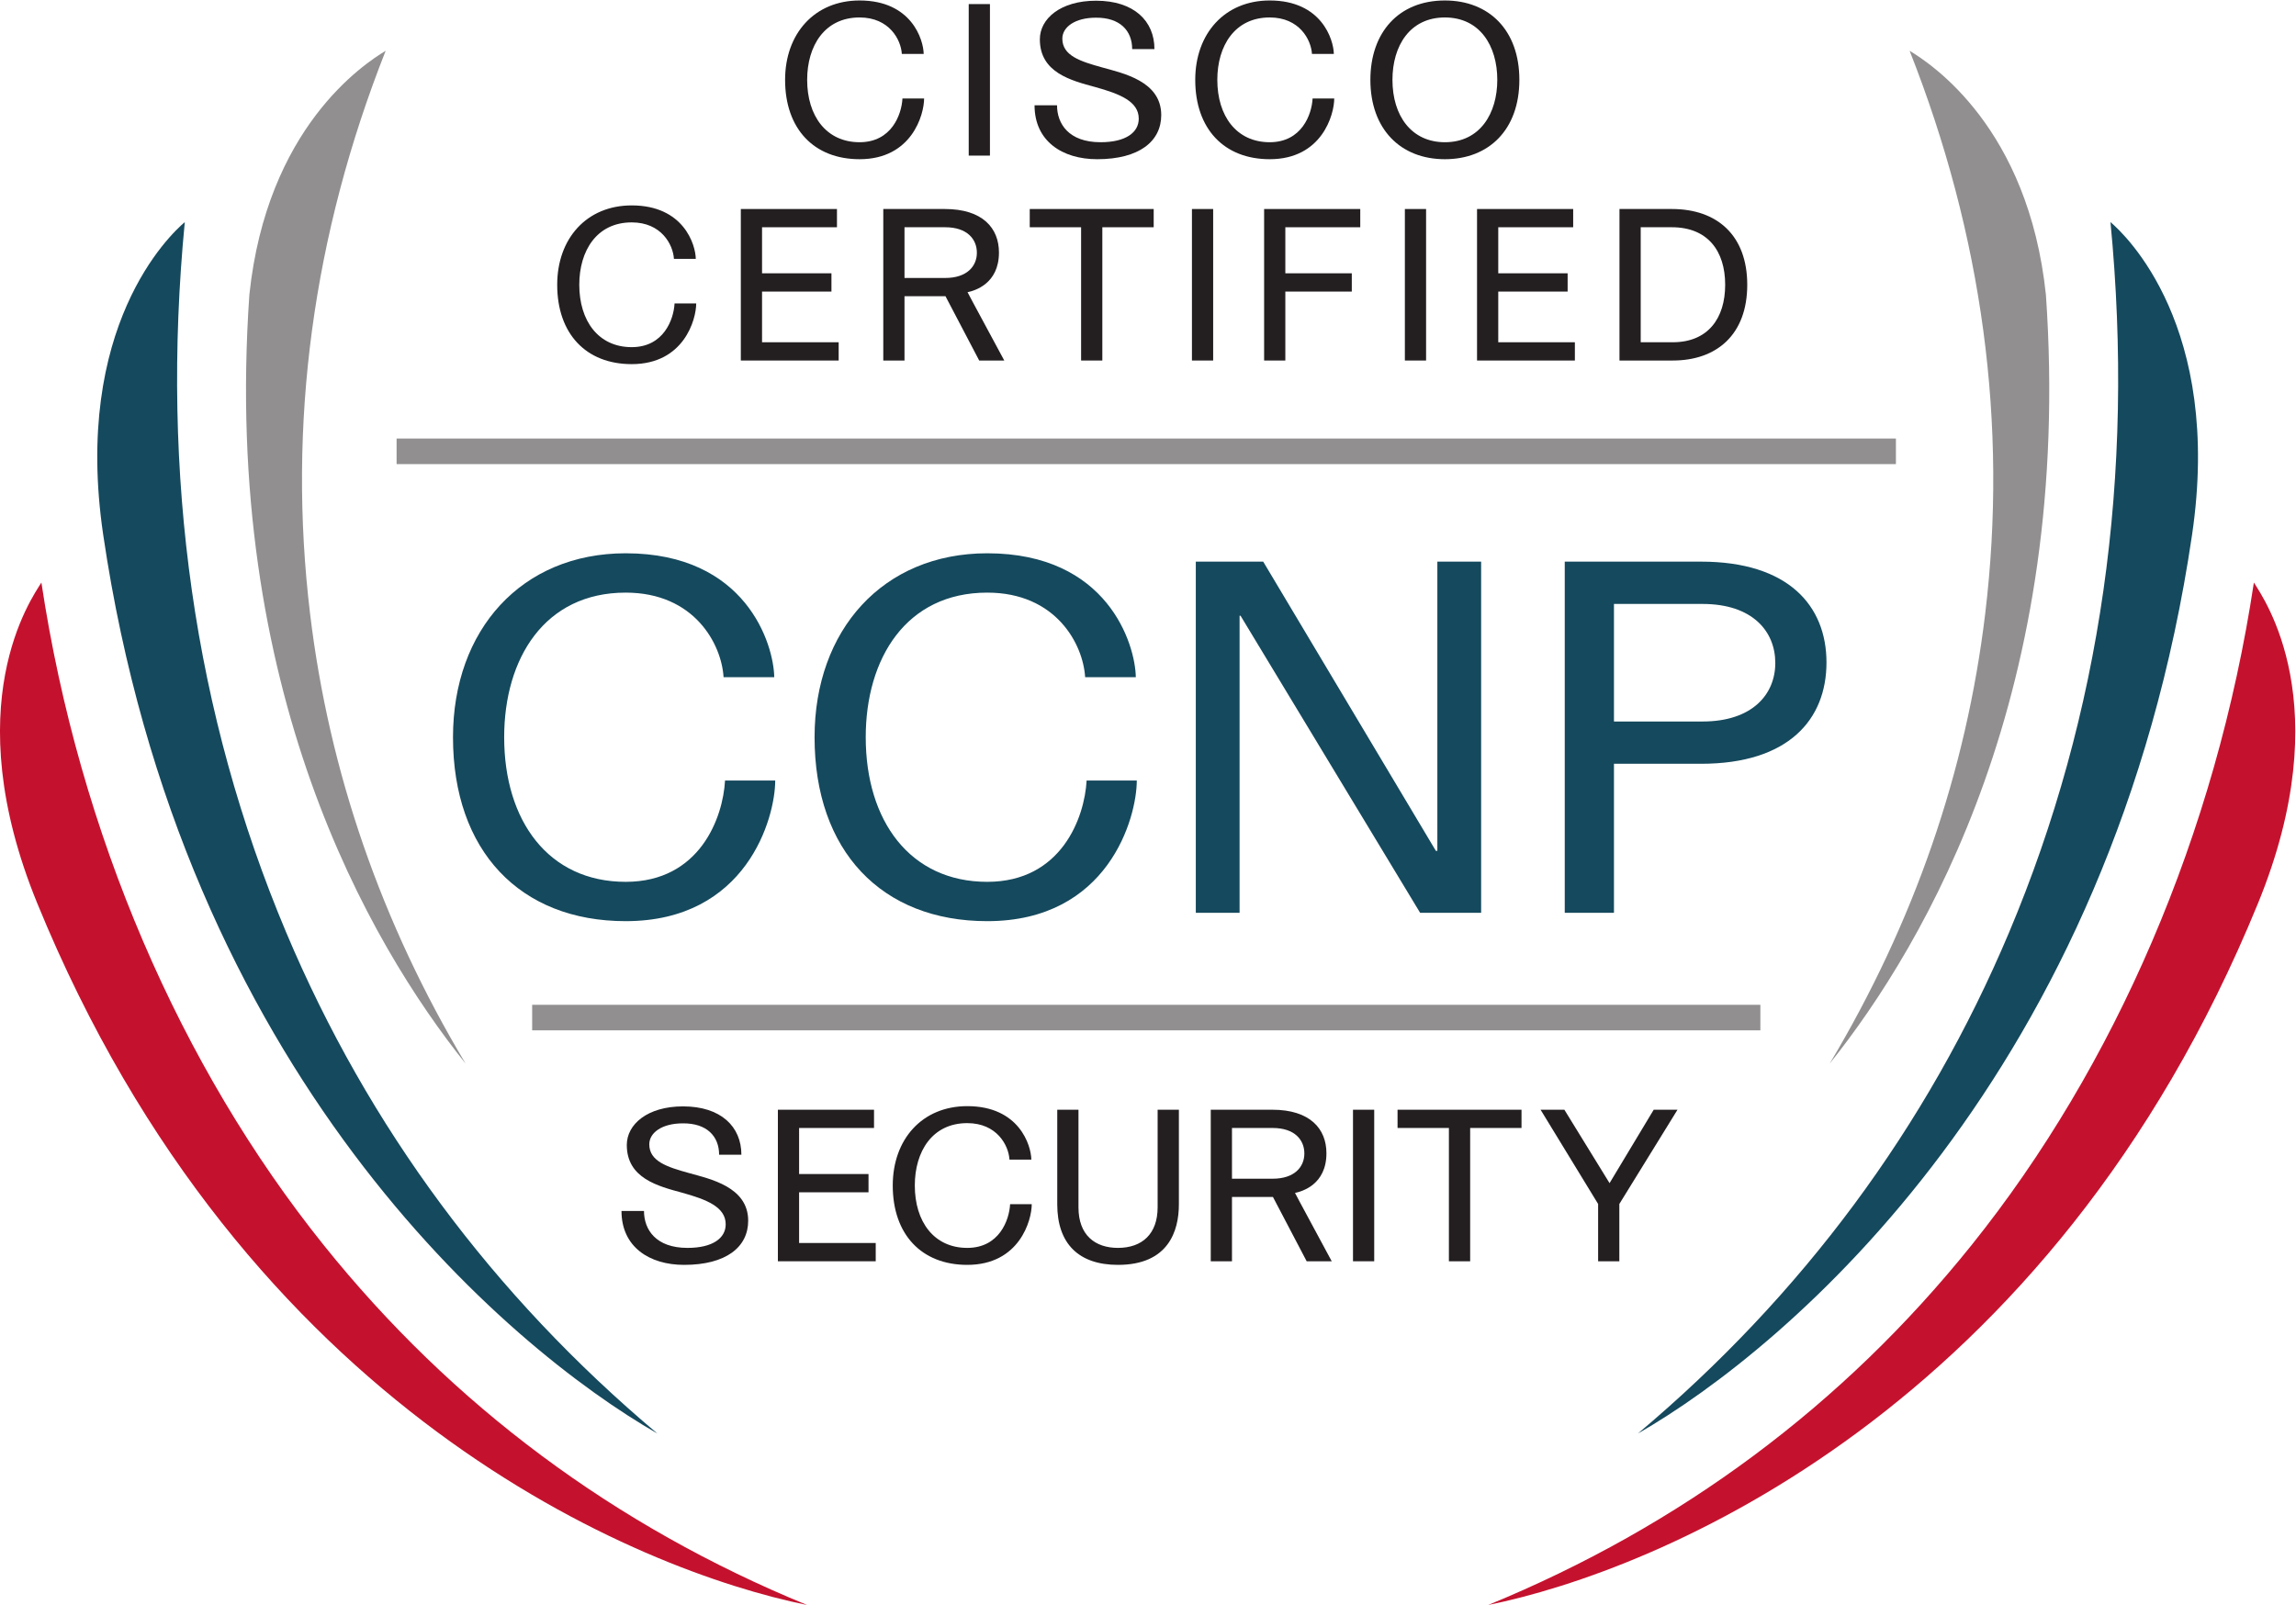 <?xml version="1.0" encoding="UTF-8" standalone="no"?>
<!-- Created with Inkscape (http://www.inkscape.org/) -->

<svg
   version="1.1"
   id="svg2"
   xml:space="preserve"
   width="104.52"
   height="73.08"
   viewBox="0 0 104.52 73.08"
   sodipodi:docname="ccnp_security_color.eps"
   xmlns:inkscape="http://www.inkscape.org/namespaces/inkscape"
   xmlns:sodipodi="http://sodipodi.sourceforge.net/DTD/sodipodi-0.dtd"
   xmlns="http://www.w3.org/2000/svg"
   xmlns:svg="http://www.w3.org/2000/svg"><defs
     id="defs6" /><sodipodi:namedview
     id="namedview4"
     pagecolor="#ffffff"
     bordercolor="#666666"
     borderopacity="1.0"
     inkscape:pageshadow="2"
     inkscape:pageopacity="0.0"
     inkscape:pagecheckerboard="0" /><g
     id="g8"
     inkscape:groupmode="layer"
     inkscape:label="ink_ext_XXXXXX"
     transform="matrix(1.333,0,0,-1.333,0,73.08)"><g
       id="g10"
       transform="scale(0.1)"><path
         d="M 601.176,196.289 H 181.738 v 8.723 h 419.438 v -8.723"
         style="fill:#918f90;fill-opacity:1;fill-rule:nonzero;stroke:none"
         id="path12" /><path
         d="M 647.465,389.707 H 135.438 v 8.731 h 512.027 v -8.731"
         style="fill:#918f90;fill-opacity:1;fill-rule:nonzero;stroke:none"
         id="path14" /><path
         d="M 110.512,122.977 C 61.723,183.801 27.105,263.254 14.137,349.246 10.746,343.801 -15.035,307.551 12.738,239.656 83.754,66.047 218.277,11.641 275.629,0 209.867,26.992 154.43,68.215 110.512,122.977"
         style="fill:#c4122e;fill-opacity:1;fill-rule:nonzero;stroke:none"
         id="path16" /><path
         d="M 97.738,229.734 C 66.371,304.227 54.742,385.809 63.109,472.371 58.043,468.094 24.762,436.711 35.25,365.535 62.34,181.727 173.012,88.098 224.508,58.562 168.324,105.828 125.738,163.289 97.738,229.734"
         style="fill:#15495d;fill-opacity:1;fill-rule:nonzero;stroke:none"
         id="path18" /><path
         d="M 131.703,530.887 C 124.184,526.336 91.168,504.637 85.16,447.566 75.805,312.82 125.973,226.238 159,184.93 c -28.789,48.144 -46.621,99.687 -53.105,153.633 -7.786,64.707 0.925,129.355 25.808,192.324"
         style="fill:#918f90;fill-opacity:1;fill-rule:nonzero;stroke:none"
         id="path20" /><path
         d="m 673.336,122.977 c 48.789,60.824 83.406,140.277 96.375,226.269 3.391,-5.445 29.172,-41.695 1.398,-109.59 C 700.094,66.047 565.57,11.641 508.219,0 573.98,26.992 629.418,68.215 673.336,122.977"
         style="fill:#c4122e;fill-opacity:1;fill-rule:nonzero;stroke:none"
         id="path22" /><path
         d="m 686.109,229.734 c 31.368,74.493 42.996,156.075 34.629,242.637 5.067,-4.277 38.348,-35.66 27.86,-106.836 C 721.508,181.727 610.836,88.098 559.34,58.562 615.523,105.828 658.109,163.289 686.109,229.734"
         style="fill:#15495d;fill-opacity:1;fill-rule:nonzero;stroke:none"
         id="path24" /><path
         d="m 652.145,530.887 c 7.519,-4.551 40.535,-26.25 46.543,-83.321 9.355,-134.746 -40.813,-221.328 -73.84,-262.636 28.789,48.144 46.621,99.687 53.105,153.633 7.785,64.707 -0.926,129.355 -25.808,192.324"
         style="fill:#918f90;fill-opacity:1;fill-rule:nonzero;stroke:none"
         id="path26" /><path
         d="m 253.188,153.801 c -2.321,0 -6.301,0 -7.606,0 0,6.304 -4.203,10.797 -12.394,10.719 -7.102,0 -11.454,-3.18 -11.454,-7.168 0,-5.797 6.161,-7.754 13.481,-9.786 7.25,-2.031 20.293,-4.707 20.293,-16.304 0,-8.989 -7.535,-15.082 -21.887,-15.082 -11.887,0 -21.379,6.164 -21.379,18.418 0.578,0 6.883,0 7.68,0 0,-6.309 3.988,-12.618 14.859,-12.618 8.625,0 13.047,3.34 13.047,8.047 0,5.942 -6.523,8.481 -14.859,10.801 -8.262,2.246 -18.914,4.926 -18.914,16.309 0,7.035 7.031,13.183 19.203,13.183 12.972,0 19.93,-6.953 19.93,-16.519"
         style="fill:#231f20;fill-opacity:1;fill-rule:nonzero;stroke:none"
         id="path28" /><path
         d="m 265.652,117.41 v 51.762 h 32.832 v -6.234 h -25.586 v -15.731 h 23.704 v -6.238 h -23.704 v -17.317 h 26.168 v -6.242 h -33.414"
         style="fill:#231f20;fill-opacity:1;fill-rule:nonzero;stroke:none"
         id="path30" /><path
         d="m 352.348,136.914 c 0,-5.508 -4.203,-20.734 -22.032,-20.734 -15.582,0 -25.437,10.375 -25.437,27.109 0,15.805 10.07,27.109 25.437,27.109 17.758,0 21.817,-13.406 21.891,-18.261 h -7.465 c -0.293,4.855 -4.277,12.461 -14.426,12.461 -11.957,0 -17.906,-9.707 -17.906,-21.309 0,-12.32 6.528,-21.309 17.906,-21.309 10.946,0 14.352,9.493 14.641,14.934 h 7.391"
         style="fill:#231f20;fill-opacity:1;fill-rule:nonzero;stroke:none"
         id="path32" /><path
         d="m 361.059,136.848 c 0,0 0,13.394 0,32.324 h 7.246 c 0,-24.504 0,-33.344 0,-33.344 0,-9.488 5.656,-13.848 13.48,-13.848 8.27,0 13.551,4.786 13.551,13.848 0,0 0,8.399 0,33.344 h 7.258 c 0,-24.438 0,-32.324 0,-32.324 0,-9.067 -3.555,-20.668 -20.809,-20.668 -13.406,0 -20.726,7.25 -20.726,20.668"
         style="fill:#231f20;fill-opacity:1;fill-rule:nonzero;stroke:none"
         id="path34" /><path
         d="m 420.727,162.938 v -17.325 c 6.386,0 13.918,0 13.918,0 7.39,0 10.8,3.985 10.8,8.625 0,4.641 -3.332,8.7 -10.8,8.7 0,0 -9.211,0 -13.918,0 z m 13.984,-23.551 H 420.727 V 117.41 h -7.247 v 51.762 c 11.887,0 21.016,0 21.016,0 12.91,0 18.488,-6.527 18.488,-14.867 0,-10.719 -8.332,-13.043 -10.734,-13.551 0,0 0,-0.141 12.539,-23.344 h -8.555 l -11.523,21.977"
         style="fill:#231f20;fill-opacity:1;fill-rule:nonzero;stroke:none"
         id="path36" /><path
         d="m 469.301,117.41 h -7.246 v 51.762 h 7.246 V 117.41"
         style="fill:#231f20;fill-opacity:1;fill-rule:nonzero;stroke:none"
         id="path38" /><path
         d="m 519.605,169.172 v -6.234 H 502.066 V 117.41 h -7.257 v 45.528 H 477.27 v 6.234 h 42.335"
         style="fill:#231f20;fill-opacity:1;fill-rule:nonzero;stroke:none"
         id="path40" /><path
         d="m 534.242,169.172 15.43,-25.078 15.078,25.078 h 8.125 L 553.012,136.98 v -19.57 h -7.246 v 19.57 l -19.649,32.192 h 8.125"
         style="fill:#231f20;fill-opacity:1;fill-rule:nonzero;stroke:none"
         id="path42" /><path
         d="m 264.742,281.633 c 0,-12.778 -9.742,-48.047 -51.07,-48.047 -36.121,0 -58.969,24.019 -58.969,62.828 0,36.621 23.356,62.832 58.969,62.832 41.156,0 50.566,-31.07 50.738,-42.332 h -17.305 c -0.675,11.262 -9.914,28.895 -33.433,28.895 -27.719,0 -41.492,-22.52 -41.492,-49.395 0,-28.555 15.117,-49.394 41.492,-49.394 25.367,0 33.262,22.011 33.933,34.613 h 17.137"
         style="fill:#15495d;fill-opacity:1;fill-rule:nonzero;stroke:none"
         id="path44" /><path
         d="m 388.219,281.633 c 0,-12.778 -9.742,-48.047 -51.071,-48.047 -36.125,0 -58.968,24.019 -58.968,62.828 0,36.621 23.351,62.832 58.968,62.832 41.157,0 50.567,-31.07 50.739,-42.332 h -17.305 c -0.676,11.262 -9.914,28.895 -33.434,28.895 -27.718,0 -41.496,-22.52 -41.496,-49.395 0,-28.555 15.118,-49.394 41.496,-49.394 25.368,0 33.262,22.011 33.938,34.613 h 17.133"
         style="fill:#15495d;fill-opacity:1;fill-rule:nonzero;stroke:none"
         id="path46" /><path
         d="m 431.391,356.395 58.964,-98.79 h 0.508 v 98.79 h 14.953 V 236.434 H 484.984 L 423.656,337.91 h -0.332 V 236.434 h -14.949 v 119.961 h 23.016"
         style="fill:#15495d;fill-opacity:1;fill-rule:nonzero;stroke:none"
         id="path48" /><path
         d="m 551.176,341.941 v -40.156 c 12.597,0 30.234,0 30.234,0 16.973,0 24.863,9.238 24.863,20 0,10.742 -7.722,20.156 -24.863,20.156 0,0 -21.328,0 -30.234,0 z m 0,-105.507 h -16.805 v 119.961 c 25.535,0 46.531,0 46.531,0 29.903,0 42.852,-15.125 42.852,-34.442 0,-19.48 -12.949,-34.609 -42.852,-34.609 0,0 -20.996,0 -29.726,0 v -50.91"
         style="fill:#15495d;fill-opacity:1;fill-rule:nonzero;stroke:none"
         id="path50" /><path
         d="m 315.586,514.59 c 0,-5.508 -4.203,-20.735 -22.031,-20.735 -15.582,0 -25.442,10.372 -25.442,27.11 0,15.801 10.075,27.109 25.442,27.109 17.758,0 21.816,-13.406 21.89,-18.261 h -7.465 c -0.292,4.855 -4.281,12.46 -14.425,12.46 -11.957,0 -17.907,-9.707 -17.907,-21.308 0,-12.324 6.524,-21.309 17.907,-21.309 10.941,0 14.351,9.492 14.636,14.934 h 7.395"
         style="fill:#231f20;fill-opacity:1;fill-rule:nonzero;stroke:none"
         id="path52" /><path
         d="m 338.07,495.086 h -7.246 v 51.758 h 7.246 v -51.758"
         style="fill:#231f20;fill-opacity:1;fill-rule:nonzero;stroke:none"
         id="path54" /><path
         d="m 394.246,531.473 c -2.316,0 -6.301,0 -7.605,0 0,6.308 -4.203,10.8 -12.395,10.722 -7.101,0 -11.453,-3.183 -11.453,-7.168 0,-5.8 6.16,-7.754 13.48,-9.785 7.25,-2.031 20.293,-4.707 20.293,-16.308 0,-8.985 -7.535,-15.079 -21.882,-15.079 -11.891,0 -21.383,6.165 -21.383,18.418 0.582,0 6.887,0 7.679,0 0,-6.308 3.993,-12.617 14.86,-12.617 8.629,0 13.047,3.34 13.047,8.047 0,5.938 -6.524,8.477 -14.86,10.801 -8.261,2.246 -18.914,4.922 -18.914,16.309 0,7.031 7.032,13.183 19.203,13.183 12.973,0 19.93,-6.953 19.93,-16.523"
         style="fill:#231f20;fill-opacity:1;fill-rule:nonzero;stroke:none"
         id="path56" /><path
         d="m 455.648,514.59 c 0,-5.508 -4.199,-20.735 -22.031,-20.735 -15.586,0 -25.437,10.372 -25.437,27.11 0,15.801 10.066,27.109 25.437,27.109 17.754,0 21.817,-13.406 21.895,-18.261 h -7.469 c -0.293,4.855 -4.277,12.46 -14.426,12.46 -11.953,0 -17.898,-9.707 -17.898,-21.308 0,-12.324 6.511,-21.309 17.898,-21.309 10.938,0 14.356,9.492 14.641,14.934 h 7.39"
         style="fill:#231f20;fill-opacity:1;fill-rule:nonzero;stroke:none"
         id="path58" /><path
         d="m 493.434,499.656 c 12.031,0 17.898,9.864 17.898,21.309 0,11.601 -5.937,21.308 -17.898,21.308 -11.965,0 -17.903,-9.707 -17.903,-21.308 0,-12.324 6.524,-21.309 17.903,-21.309 z m -25.442,21.309 c 0,16.164 9.641,27.109 25.442,27.109 15.144,0 25.437,-10.215 25.437,-27.109 0,-17.031 -10.43,-27.11 -25.437,-27.11 -15.227,0 -25.442,10.372 -25.442,27.11"
         style="fill:#231f20;fill-opacity:1;fill-rule:nonzero;stroke:none"
         id="path60" /><path
         d="m 237.758,444.59 c 0,-5.508 -4.203,-20.735 -22.031,-20.735 -15.586,0 -25.438,10.372 -25.438,27.11 0,15.801 10.07,27.109 25.438,27.109 17.757,0 21.816,-13.406 21.89,-18.261 h -7.465 c -0.293,4.855 -4.277,12.46 -14.425,12.46 -11.957,0 -17.899,-9.707 -17.899,-21.308 0,-12.324 6.52,-21.309 17.899,-21.309 10.945,0 14.351,9.492 14.64,14.934 h 7.391"
         style="fill:#231f20;fill-opacity:1;fill-rule:nonzero;stroke:none"
         id="path62" /><path
         d="m 252.996,425.09 v 51.754 h 32.832 v -6.231 h -25.586 v -15.73 h 23.703 v -6.242 h -23.703 v -17.313 h 26.168 v -6.238 h -33.414"
         style="fill:#231f20;fill-opacity:1;fill-rule:nonzero;stroke:none"
         id="path64" /><path
         d="m 308.891,470.613 v -17.324 c 6.382,0 13.918,0 13.918,0 7.39,0 10.8,3.984 10.8,8.625 0,4.637 -3.336,8.699 -10.8,8.699 0,0 -9.204,0 -13.918,0 z m 13.992,-23.554 H 308.891 V 425.09 h -7.246 v 51.754 c 11.886,0 21.023,0 21.023,0 12.898,0 18.48,-6.524 18.48,-14.864 0,-10.722 -8.335,-13.046 -10.726,-13.554 0,0 0,-0.137 12.539,-23.336 h -8.559 l -11.519,21.969"
         style="fill:#231f20;fill-opacity:1;fill-rule:nonzero;stroke:none"
         id="path66" /><path
         d="m 393.992,476.844 v -6.231 H 376.453 V 425.09 h -7.25 v 45.523 h -17.539 v 6.231 h 42.328"
         style="fill:#231f20;fill-opacity:1;fill-rule:nonzero;stroke:none"
         id="path68" /><path
         d="m 414.301,425.09 h -7.246 v 51.754 h 7.246 V 425.09"
         style="fill:#231f20;fill-opacity:1;fill-rule:nonzero;stroke:none"
         id="path70" /><path
         d="m 438.949,470.613 v -15.73 h 22.696 v -6.242 H 438.949 V 425.09 h -7.246 v 51.754 h 32.832 v -6.231 h -25.586"
         style="fill:#231f20;fill-opacity:1;fill-rule:nonzero;stroke:none"
         id="path72" /><path
         d="m 487.016,425.09 h -7.246 v 51.754 h 7.246 V 425.09"
         style="fill:#231f20;fill-opacity:1;fill-rule:nonzero;stroke:none"
         id="path74" /><path
         d="m 504.418,425.09 v 51.754 h 32.832 v -6.231 h -25.586 v -15.73 h 23.691 v -6.242 h -23.691 v -17.313 h 26.164 v -6.238 h -33.41"
         style="fill:#231f20;fill-opacity:1;fill-rule:nonzero;stroke:none"
         id="path76" /><path
         d="m 560.309,470.613 v -39.285 h 10.945 c 12.031,0 17.902,8.192 17.902,19.637 0,11.601 -6.015,19.648 -18.195,19.648 z m 36.386,-19.648 c 0,-17.031 -10.441,-25.875 -25.441,-25.875 h -18.191 v 51.754 h 17.898 c 15.508,0 25.734,-9.063 25.734,-25.879"
         style="fill:#231f20;fill-opacity:1;fill-rule:nonzero;stroke:none"
         id="path78" /></g></g></svg>
